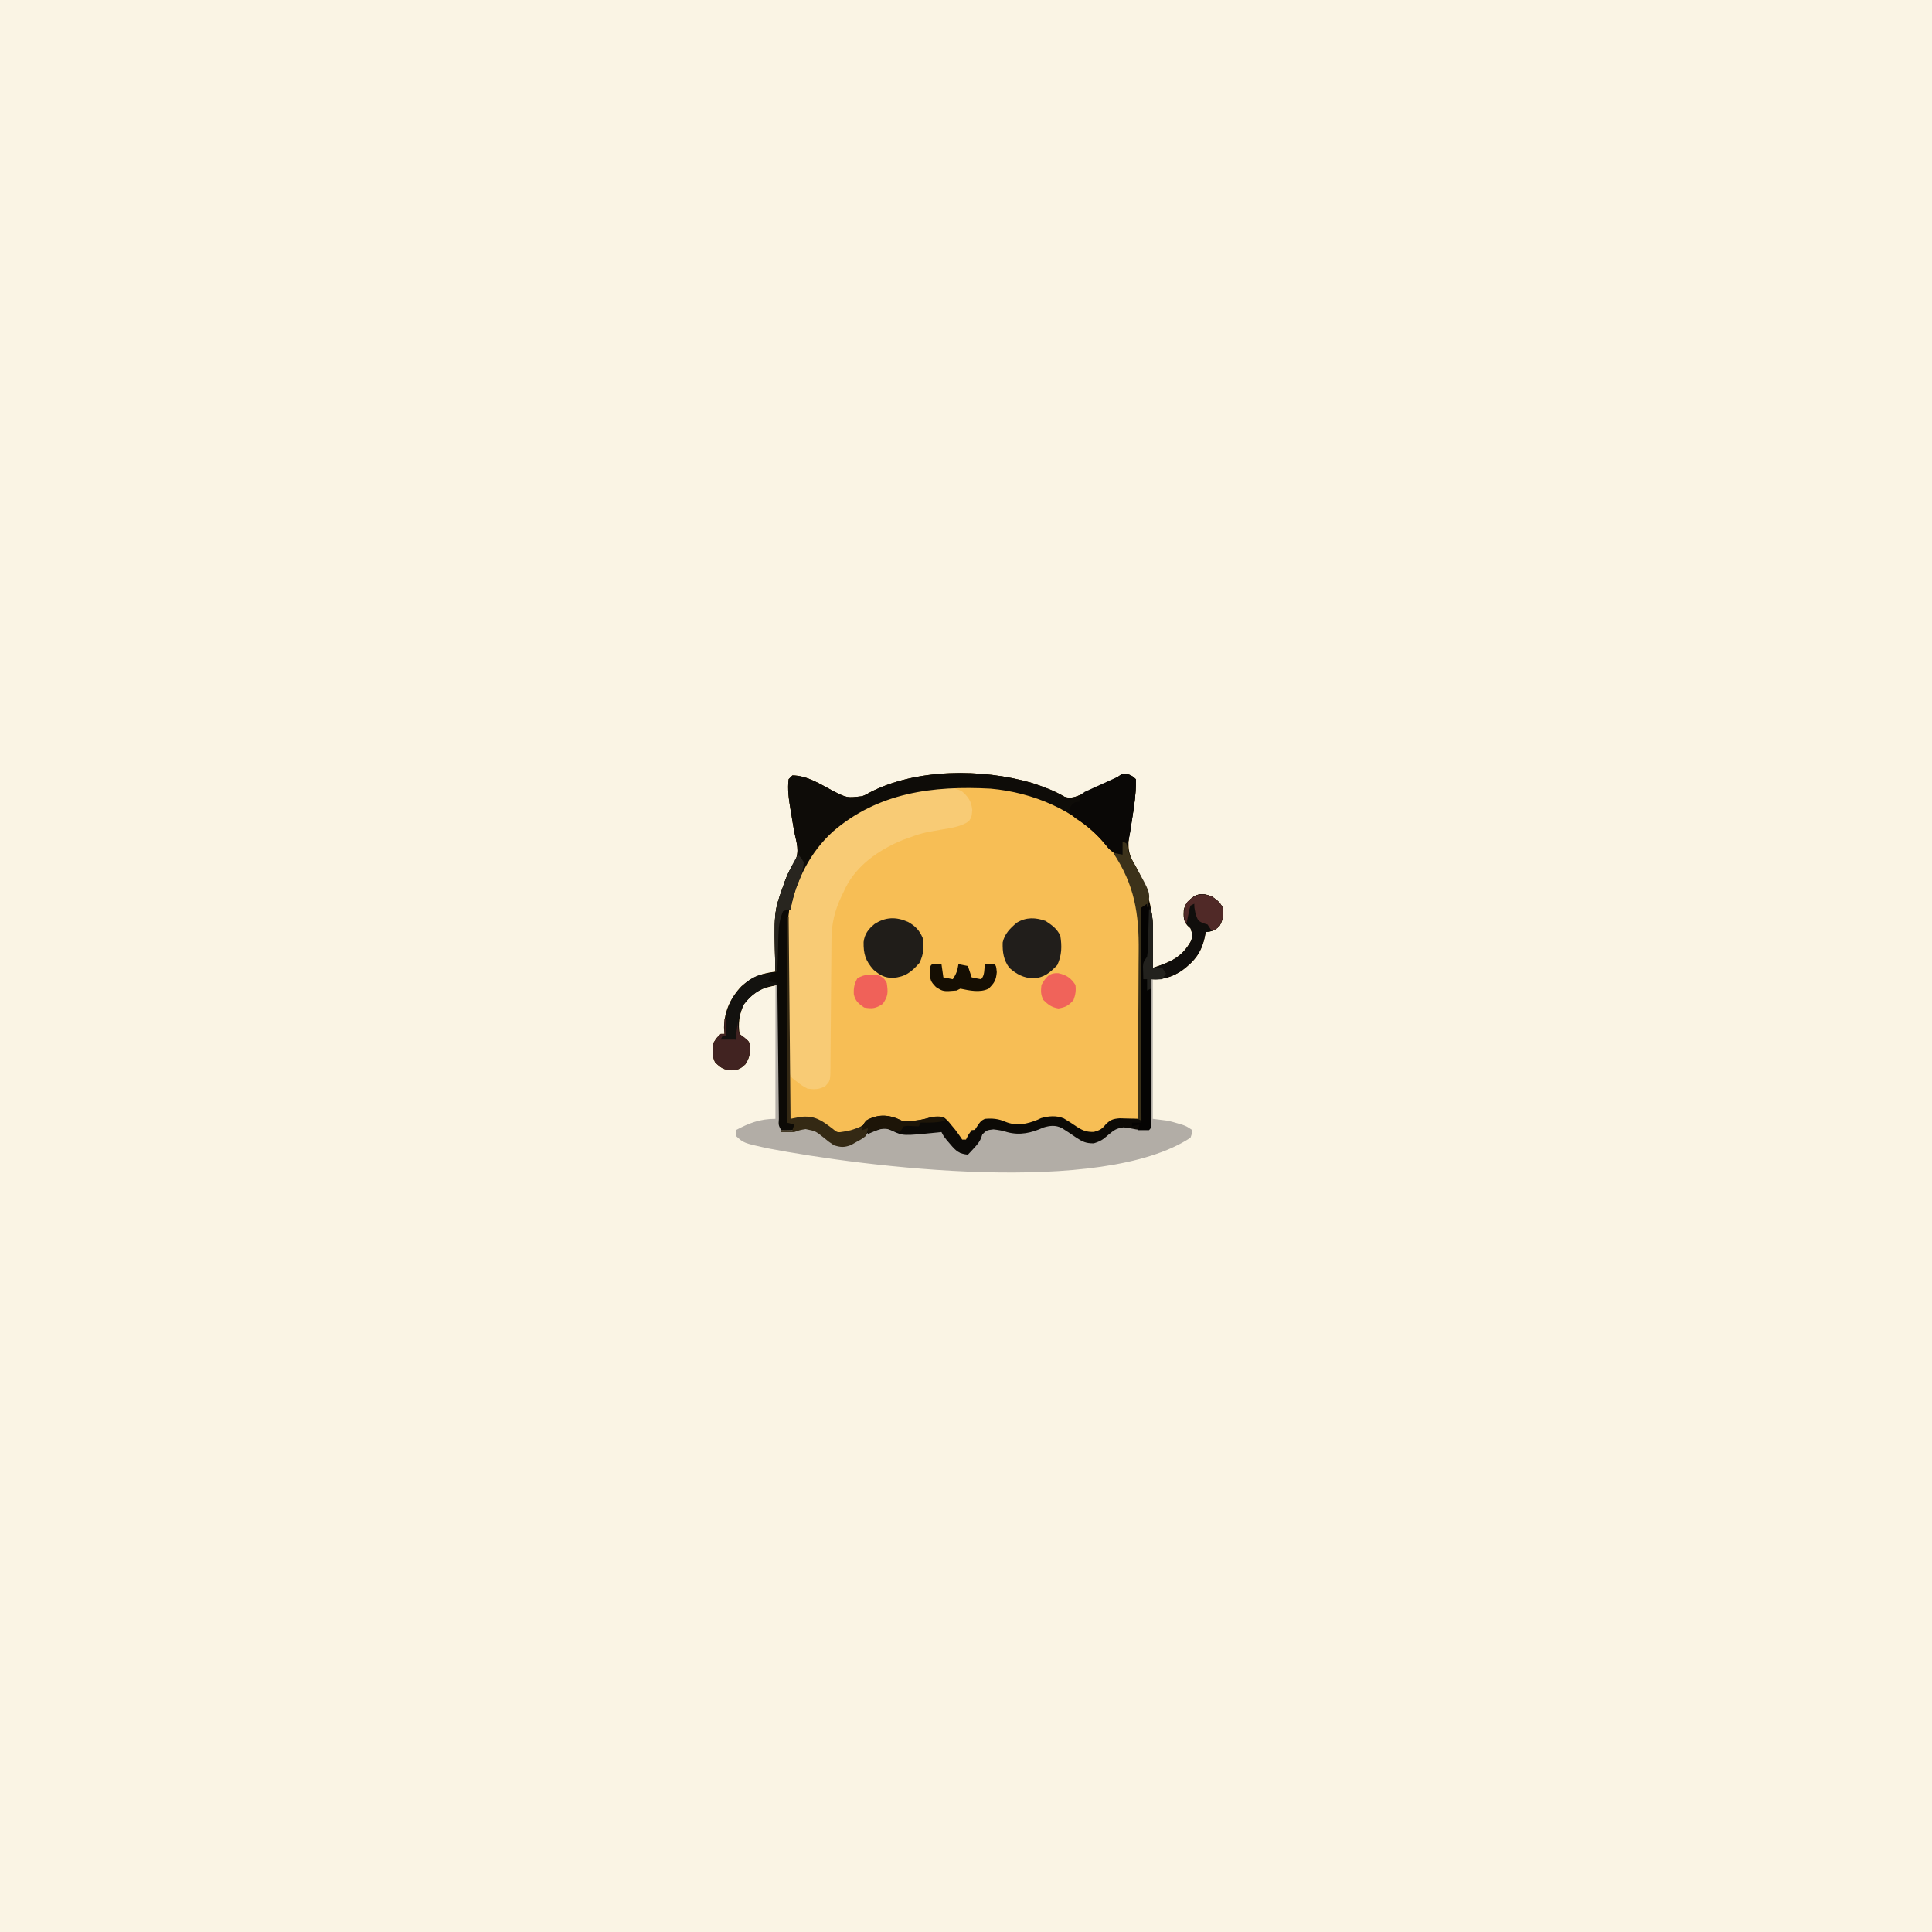 <svg version="1.1" xmlns="http://www.w3.org/2000/svg" width="1024" height="1024">
<rect width="100%" height="100%" fill="#808080" stroke="none"/>
<path d="M0 0 C337.92 0 675.84 0 1024 0 C1024 337.92 1024 675.84 1024 1024 C686.08 1024 348.16 1024 0 1024 C0 686.08 0 348.16 0 0 Z " fill="#FAF4E4" transform="translate(0,0)"/>
<path d="M0 0 C3.26 0.42 4.63 0.63 7 3 C7.28 11.81 5.52 20.77 4.02 29.43 C2.79 36.65 2.2 41.32 6.19 47.81 C12.16 58.34 16.16 71.03 16.1 83.18 C16.09 84.33 16.09 85.49 16.09 86.68 C16.08 87.88 16.07 89.08 16.06 90.31 C16.06 91.53 16.05 92.75 16.05 94 C16.04 97 16.02 100 16 103 C25.22 100.03 31.34 97.5 36.16 88.95 C37.33 86.25 36.92 84.75 36 82 C35.25 81.32 35.25 81.32 34.49 80.62 C32.11 78.03 32.34 75.69 32.46 72.3 C33.3 68.75 35.1 67.08 38 64.97 C41.36 63.34 43.53 63.84 47 65 C49.71 66.82 51.54 68.07 53 71 C53.38 75.06 53.4 77.32 51.31 80.88 C48.79 83.2 47.37 83.72 44 84 C43.85 84.87 43.85 84.87 43.7 85.76 C42.04 94.44 38.43 99.21 31.37 104.45 C26.07 107.91 21.35 109.15 15 109 C15.01 110.48 15.01 110.48 15.02 111.99 C15.08 121.26 15.13 130.53 15.16 139.8 C15.17 144.56 15.19 149.33 15.23 154.1 C15.26 158.69 15.28 163.29 15.28 167.89 C15.29 169.64 15.3 171.4 15.32 173.16 C15.34 175.61 15.34 178.07 15.34 180.52 C15.35 181.25 15.36 181.98 15.37 182.74 C15.36 184.76 15.36 184.76 15 188 C11.09 190.6 9.57 189.81 5 189.12 C-0.9 188.45 -4.36 189.23 -9.12 192.94 C-10.37 194.06 -10.37 194.06 -11.63 195.21 C-14 197 -14 197 -16.34 197.54 C-20.95 196.61 -24.52 193.78 -28.38 191.2 C-32.41 188.62 -35.07 187.29 -40 188 C-42.63 188.88 -42.63 188.88 -45.19 190.06 C-51.98 192.7 -58.14 192.29 -65 190 C-68.28 189.08 -68.28 189.08 -72 190 C-75.06 193.06 -77.49 196.48 -80 200 C-80.66 200.66 -81.32 201.32 -82 202 C-85.32 201.86 -86.73 201.25 -89.2 199 C-89.88 198.2 -90.55 197.39 -91.25 196.56 C-91.94 195.76 -92.62 194.96 -93.33 194.13 C-95 192 -95 192 -96 190 C-96.67 190.07 -97.33 190.14 -98.02 190.22 C-116.34 192.06 -116.34 192.06 -121.88 189.44 C-125.55 187.75 -126.22 187.83 -130 189 C-133.64 190.82 -137.16 192.88 -140.67 194.94 C-144.06 196.83 -146.26 197.99 -150.2 198.03 C-153.51 196.81 -155.71 195.18 -158.44 192.94 C-162.76 189.48 -162.76 189.48 -168 188.44 C-171.04 188.94 -171.04 188.94 -174 190 C-177.56 190.19 -177.56 190.19 -181 190 C-183.44 187.56 -183.23 186.26 -183.25 182.93 C-183.24 182.22 -183.23 181.52 -183.23 180.8 C-183.23 180.05 -183.23 179.31 -183.23 178.55 C-183.23 176.09 -183.21 173.64 -183.2 171.18 C-183.19 169.48 -183.19 167.78 -183.19 166.08 C-183.18 161.59 -183.16 157.11 -183.14 152.63 C-183.12 148.06 -183.11 143.49 -183.1 138.92 C-183.08 129.95 -183.04 120.97 -183 112 C-184.27 112.3 -185.54 112.61 -186.85 112.92 C-187.56 113.09 -188.28 113.26 -189.01 113.43 C-194.01 114.86 -197.91 118.52 -200.94 122.62 C-203.12 127.5 -203.93 132.71 -203 138 C-201.76 138.99 -201.76 138.99 -200.5 140 C-198 142 -198 142 -197.53 144.06 C-197.37 148.19 -197.65 150.44 -199.88 154 C-202.62 156.58 -203.51 156.95 -207.31 157.31 C-211.58 156.95 -213.02 155.98 -216 153 C-217.6 149.8 -217.5 146.47 -217 143 C-215.12 140 -215.12 140 -213 138 C-212.34 138 -211.68 138 -211 138 C-211.08 136.91 -211.17 135.81 -211.25 134.69 C-211.21 126.27 -207.77 118.75 -201.99 112.72 C-196.41 107.89 -191.31 105.84 -184 105 C-184.02 104.21 -184.04 103.41 -184.06 102.59 C-184.74 73.2 -184.74 73.2 -180 60 C-179.66 59.03 -179.33 58.07 -178.98 57.07 C-177.55 53.22 -176 49.97 -173.62 46.62 C-171.14 41.08 -172.75 36.79 -174 31 C-174.58 27.78 -175.1 24.55 -175.62 21.31 C-175.83 20.14 -175.83 20.14 -176.03 18.94 C-176.89 13.72 -177.7 8.28 -177 3 C-176.34 2.34 -175.68 1.68 -175 1 C-167.06 1.06 -160.3 5.63 -153.45 9.23 C-146.07 12.98 -146.07 12.98 -138 12 C-136 11.23 -136 11.23 -134.31 10.19 C-109.53 -2.79 -74.32 -2.69 -48 5 C-42.14 6.92 -36.23 9.08 -30.91 12.24 C-27.53 13.58 -24.58 12.24 -21.34 10.89 C-20.41 10.44 -19.47 9.99 -18.52 9.53 C-17.5 9.04 -16.48 8.55 -15.43 8.05 C-14.38 7.54 -13.33 7.03 -12.25 6.5 C-11.18 5.99 -10.12 5.48 -9.02 4.95 C-4.2 2.94 -4.2 2.94 0 0 Z " fill="#F7BE55" transform="translate(595,410)"/>
<path d="M0 0 C3.26 0.42 4.63 0.63 7 3 C7.28 11.81 5.52 20.77 4.02 29.43 C2.79 36.65 2.2 41.32 6.19 47.81 C12.16 58.34 16.16 71.03 16.1 83.18 C16.09 84.33 16.09 85.49 16.09 86.68 C16.08 87.88 16.07 89.08 16.06 90.31 C16.06 91.53 16.05 92.75 16.05 94 C16.04 97 16.02 100 16 103 C25.22 100.03 31.34 97.5 36.16 88.95 C37.33 86.25 36.92 84.75 36 82 C35.25 81.32 35.25 81.32 34.49 80.62 C32.11 78.03 32.34 75.69 32.46 72.3 C33.3 68.75 35.1 67.08 38 64.97 C41.36 63.34 43.53 63.84 47 65 C49.71 66.82 51.54 68.07 53 71 C53.38 75.06 53.4 77.32 51.31 80.88 C48.79 83.2 47.37 83.72 44 84 C43.85 84.87 43.85 84.87 43.7 85.76 C42.04 94.44 38.43 99.21 31.37 104.45 C26.07 107.91 21.35 109.15 15 109 C15.01 110.48 15.01 110.48 15.02 111.99 C15.08 121.26 15.13 130.53 15.16 139.8 C15.17 144.56 15.19 149.33 15.23 154.1 C15.26 158.69 15.28 163.29 15.28 167.89 C15.29 169.64 15.3 171.4 15.32 173.16 C15.34 175.61 15.34 178.07 15.34 180.52 C15.35 181.25 15.36 181.98 15.37 182.74 C15.36 184.76 15.36 184.76 15 188 C11.09 190.6 9.57 189.81 5 189.12 C-0.9 188.45 -4.36 189.23 -9.12 192.94 C-10.37 194.06 -10.37 194.06 -11.63 195.21 C-14 197 -14 197 -16.34 197.54 C-20.95 196.61 -24.52 193.78 -28.38 191.2 C-32.41 188.62 -35.07 187.29 -40 188 C-42.63 188.88 -42.63 188.88 -45.19 190.06 C-51.98 192.7 -58.14 192.29 -65 190 C-68.28 189.08 -68.28 189.08 -72 190 C-75.06 193.06 -77.49 196.48 -80 200 C-80.66 200.66 -81.32 201.32 -82 202 C-85.32 201.86 -86.73 201.25 -89.2 199 C-89.88 198.2 -90.55 197.39 -91.25 196.56 C-91.94 195.76 -92.62 194.96 -93.33 194.13 C-95 192 -95 192 -96 190 C-96.67 190.07 -97.33 190.14 -98.02 190.22 C-116.34 192.06 -116.34 192.06 -121.88 189.44 C-125.55 187.75 -126.22 187.83 -130 189 C-133.64 190.82 -137.16 192.88 -140.67 194.94 C-144.06 196.83 -146.26 197.99 -150.2 198.03 C-153.51 196.81 -155.71 195.18 -158.44 192.94 C-162.76 189.48 -162.76 189.48 -168 188.44 C-171.04 188.94 -171.04 188.94 -174 190 C-177.56 190.19 -177.56 190.19 -181 190 C-183.44 187.56 -183.23 186.26 -183.25 182.93 C-183.24 182.22 -183.23 181.52 -183.23 180.8 C-183.23 180.05 -183.23 179.31 -183.23 178.55 C-183.23 176.09 -183.21 173.64 -183.2 171.18 C-183.19 169.48 -183.19 167.78 -183.19 166.08 C-183.18 161.59 -183.16 157.11 -183.14 152.63 C-183.12 148.06 -183.11 143.49 -183.1 138.92 C-183.08 129.95 -183.04 120.97 -183 112 C-184.27 112.3 -185.54 112.61 -186.85 112.92 C-187.56 113.09 -188.28 113.26 -189.01 113.43 C-194.01 114.86 -197.91 118.52 -200.94 122.62 C-203.12 127.5 -203.93 132.71 -203 138 C-201.76 138.99 -201.76 138.99 -200.5 140 C-198 142 -198 142 -197.53 144.06 C-197.37 148.19 -197.65 150.44 -199.88 154 C-202.62 156.58 -203.51 156.95 -207.31 157.31 C-211.58 156.95 -213.02 155.98 -216 153 C-217.6 149.8 -217.5 146.47 -217 143 C-215.12 140 -215.12 140 -213 138 C-212.34 138 -211.68 138 -211 138 C-211.08 136.91 -211.17 135.81 -211.25 134.69 C-211.21 126.27 -207.77 118.75 -201.99 112.72 C-196.41 107.89 -191.31 105.84 -184 105 C-184.02 104.21 -184.04 103.41 -184.06 102.59 C-184.74 73.2 -184.74 73.2 -180 60 C-179.66 59.03 -179.33 58.07 -178.98 57.07 C-177.55 53.22 -176 49.97 -173.62 46.62 C-171.14 41.08 -172.75 36.79 -174 31 C-174.58 27.78 -175.1 24.55 -175.62 21.31 C-175.83 20.14 -175.83 20.14 -176.03 18.94 C-176.89 13.72 -177.7 8.28 -177 3 C-176.34 2.34 -175.68 1.68 -175 1 C-167.06 1.06 -160.3 5.63 -153.45 9.23 C-146.07 12.98 -146.07 12.98 -138 12 C-136 11.23 -136 11.23 -134.31 10.19 C-109.53 -2.79 -74.32 -2.69 -48 5 C-42.14 6.92 -36.23 9.08 -30.91 12.24 C-27.53 13.58 -24.58 12.24 -21.34 10.89 C-20.41 10.44 -19.47 9.99 -18.52 9.53 C-17.5 9.04 -16.48 8.55 -15.43 8.05 C-14.38 7.54 -13.33 7.03 -12.25 6.5 C-11.18 5.99 -10.12 5.48 -9.02 4.95 C-4.2 2.94 -4.2 2.94 0 0 Z M-160.31 36.36 C-164.41 41.12 -167.44 46.32 -170.31 51.88 C-170.64 52.5 -170.96 53.12 -171.3 53.76 C-175.97 63.3 -177.45 73.13 -177.34 83.64 C-177.34 84.74 -177.34 85.83 -177.34 86.96 C-177.34 90.53 -177.32 94.1 -177.29 97.67 C-177.29 100.17 -177.28 102.66 -177.28 105.15 C-177.27 111.68 -177.24 118.21 -177.21 124.74 C-177.17 131.42 -177.16 138.1 -177.15 144.77 C-177.11 157.85 -177.06 170.92 -177 184 C-176.09 183.84 -175.18 183.69 -174.24 183.53 C-167.56 182.44 -163.88 182.08 -158.19 185.88 C-156.78 186.9 -155.39 187.94 -154 189 C-151.15 191.32 -151.15 191.32 -147.77 190.89 C-143.44 189.87 -140.43 188.12 -136.69 185.81 C-132.01 183.1 -128.72 181.29 -123.19 182.44 C-120.99 183.14 -119.06 183.97 -117 185 C-111.25 185.5 -106.52 184.67 -101 183 C-98 182.38 -98 182.38 -95 183 C-91.11 186.52 -88.12 190.81 -85 195 C-81.22 193.74 -80.6 192.29 -78.44 189 C-75.2 184.1 -75.2 184.1 -73 183 C-68.89 182.67 -65.86 182.93 -62.12 184.56 C-56.17 186.99 -50.75 185.81 -44.94 183.44 C-44.37 183.17 -43.8 182.9 -43.21 182.62 C-39.16 181.48 -35.08 181.13 -31.16 182.77 C-28.76 184.16 -26.49 185.69 -24.2 187.24 C-20.97 189.3 -19.13 190 -15.26 189.94 C-11.98 188.99 -11.01 188.49 -8.94 185.94 C-6.4 183.46 -5.15 183.01 -1.55 182.71 C-0.3 182.75 0.95 182.78 2.25 182.82 C3.51 182.84 4.77 182.87 6.08 182.9 C7.04 182.93 8.01 182.96 9 183 C9.12 168.8 9.2 154.61 9.26 140.41 C9.29 133.82 9.32 127.22 9.38 120.63 C9.43 114.26 9.46 107.88 9.47 101.51 C9.48 99.09 9.5 96.67 9.53 94.25 C9.79 69.66 5.08 50.71 -12.43 32.47 C-34.32 11.42 -61.81 6.16 -91.23 6.71 C-118.1 7.61 -141.47 17.08 -160.31 36.36 Z " fill="#0C0A06" transform="translate(595,410)"/>
<path d="M0 0 C3.58 3.04 5.21 5.5 5.63 10.1 C5.32 13.73 5.32 13.73 3.82 16.04 C-0.56 18.99 -5.36 19.49 -10.48 20.41 C-20.83 22.18 -20.83 22.18 -30.68 25.73 C-31.71 26.16 -32.74 26.6 -33.81 27.05 C-46.13 32.63 -57.25 40.97 -62.68 53.73 C-63.04 54.48 -63.41 55.23 -63.78 56 C-67.37 63.56 -68.98 70.7 -68.98 79.02 C-68.99 79.81 -69 80.6 -69.01 81.41 C-69.03 83.98 -69.05 86.55 -69.06 89.12 C-69.07 90.92 -69.09 92.72 -69.11 94.51 C-69.16 99.23 -69.19 103.94 -69.22 108.65 C-69.27 116.21 -69.34 123.77 -69.41 131.33 C-69.43 133.97 -69.45 136.6 -69.47 139.24 C-69.48 140.85 -69.49 142.47 -69.51 144.08 C-69.51 145.18 -69.51 145.18 -69.51 146.3 C-69.59 153.59 -69.59 153.59 -72.3 156.41 C-75.67 158.27 -77.88 158.18 -81.68 157.73 C-84.87 155.98 -84.87 155.98 -87.68 153.73 C-88.39 153.19 -89.1 152.65 -89.82 152.1 C-92.46 148.73 -92.23 145.58 -92.18 141.48 C-92.19 140.23 -92.19 140.23 -92.2 138.96 C-92.21 136.22 -92.19 133.47 -92.18 130.73 C-92.18 128.81 -92.18 126.89 -92.18 124.98 C-92.18 120.96 -92.17 116.94 -92.15 112.91 C-92.12 107.79 -92.12 102.66 -92.13 97.54 C-92.14 93.57 -92.13 89.61 -92.12 85.65 C-92.12 83.76 -92.12 81.87 -92.12 79.99 C-92.13 66.68 -91.31 54.7 -85.05 42.66 C-84.71 41.99 -84.36 41.31 -84 40.61 C-74.36 22.51 -57.25 9.31 -37.93 2.85 C-35.52 2.12 -33.1 1.41 -30.68 0.73 C-29.84 0.48 -29.01 0.23 -28.14 -0.02 C-19.96 -2.06 -7.81 -3.71 0 0 Z " fill="#F8CB75" transform="translate(509.68,419.273)"/>
<path d="M0 0 C0.33 0 0.66 0 1 0 C1 24.42 1 48.84 1 74 C3.64 74.33 6.28 74.66 9 75 C10.78 75.43 12.56 75.9 14.31 76.44 C15.13 76.68 15.95 76.93 16.8 77.18 C19 78 19 78 22 80 C21.76 81.87 21.76 81.87 21 84 C-26.1 115.09 -150.7 99.71 -203.45 89.56 C-215.87 86.83 -215.87 86.83 -220 83 C-220 82.01 -220 81.02 -220 80 C-212.94 76.22 -207.16 74 -199 74 C-199 50.57 -199 27.14 -199 3 C-198.67 3 -198.34 3 -198 3 C-197.99 3.95 -197.98 4.9 -197.97 5.88 C-197.87 14.81 -197.77 23.74 -197.66 32.68 C-197.61 37.27 -197.55 41.86 -197.5 46.45 C-197.46 50.88 -197.4 55.31 -197.35 59.74 C-197.33 61.43 -197.31 63.13 -197.29 64.82 C-197.27 67.18 -197.24 69.55 -197.21 71.91 C-197.2 72.97 -197.2 72.97 -197.19 74.05 C-197.41 77.31 -197.41 77.31 -196 80 C-192.34 80.14 -189.49 80.16 -186 79 C-180.87 78.46 -178.18 79.1 -174.06 82.25 C-172.97 83.13 -171.89 84.01 -170.81 84.89 C-168.17 86.91 -166.49 87.99 -163.13 88.07 C-158.16 86.37 -153.79 83.73 -149.28 81.06 C-145.81 79.11 -143.76 77.98 -139.72 78.1 C-137 79 -137 79 -134.94 80.05 C-132.48 81.26 -130.67 81.23 -127.94 81.19 C-126.49 81.18 -126.49 81.18 -125.01 81.18 C-122 81.07 -122 81.07 -119.12 80.42 C-116.17 79.85 -113.97 79.5 -111 80 C-107.65 82.92 -105.39 86.29 -103 90 C-102.34 90.66 -101.68 91.32 -101 92 C-98.55 92.1 -98.55 92.1 -96 91 C-93.58 88.26 -91.57 85.36 -89.48 82.37 C-87 80 -87 80 -83.45 79.59 C-80.83 79.9 -78.61 80.23 -76.12 81.06 C-69.39 82.88 -63.26 81.46 -57.02 78.62 C-53.55 77.55 -50.57 77.23 -47.23 78.87 C-44.64 80.46 -42.15 82.16 -39.65 83.89 C-36.22 86.13 -34.53 87 -30.31 87 C-26.85 85.95 -25.13 84.87 -22.5 82.44 C-19.48 79.94 -18.41 79.06 -14.44 78.5 C-13.3 78.66 -12.17 78.83 -11 79 C-5.88 80.03 -5.88 80.03 -1 79 C-0.5 39.89 -0.5 39.89 0 0 Z " fill="#B2ADA6" transform="translate(610,519)"/>
<path d="M0 0 C3.26 0.42 4.63 0.63 7 3 C7.26 11.07 5.76 19.34 4.56 27.31 C4.44 28.15 4.32 29 4.19 29.86 C3.87 31.92 3.44 33.96 3 36 C2.01 36.5 2.01 36.5 1 37 C0.34 40.03 0.34 40.03 0 43 C-3.57 42.74 -4.85 42.15 -7.44 39.59 C-8.3 38.57 -9.15 37.54 -10 36.5 C-24.9 19.35 -47.63 10 -70 8 C-100.59 6.35 -129.61 10.09 -153.51 30.73 C-165.45 41.53 -172.98 56.3 -176 72 C-176.62 72.04 -177.24 72.08 -177.88 72.12 C-178.58 72.41 -179.28 72.7 -180 73 C-181.72 77.14 -182.28 80.82 -182.41 85.27 C-182.45 86.43 -182.49 87.58 -182.53 88.77 C-182.56 89.96 -182.59 91.15 -182.62 92.38 C-182.66 93.59 -182.7 94.8 -182.74 96.05 C-182.84 99.03 -182.92 102.02 -183 105 C-183.33 105 -183.66 105 -184 105 C-184.83 73.47 -184.83 73.47 -180 60 C-179.66 59.03 -179.33 58.07 -178.98 57.07 C-177.55 53.22 -176 49.97 -173.62 46.62 C-171.14 41.08 -172.75 36.79 -174 31 C-174.58 27.78 -175.1 24.55 -175.62 21.31 C-175.76 20.53 -175.89 19.75 -176.03 18.94 C-176.89 13.72 -177.7 8.28 -177 3 C-176.34 2.34 -175.68 1.68 -175 1 C-167.06 1.06 -160.3 5.63 -153.45 9.23 C-146.07 12.98 -146.07 12.98 -138 12 C-136 11.23 -136 11.23 -134.31 10.19 C-109.53 -2.79 -74.32 -2.69 -48 5 C-42.14 6.92 -36.23 9.08 -30.91 12.24 C-27.53 13.58 -24.58 12.24 -21.34 10.89 C-20.41 10.44 -19.47 9.99 -18.52 9.53 C-17.5 9.04 -16.48 8.55 -15.43 8.05 C-14.38 7.54 -13.33 7.03 -12.25 6.5 C-11.18 5.99 -10.12 5.48 -9.02 4.95 C-4.2 2.94 -4.2 2.94 0 0 Z " fill="#0E0C08" transform="translate(595,410)"/>
<path d="M0 0 C3.26 0.42 4.63 0.63 7 3 C7.26 11.07 5.76 19.34 4.56 27.31 C4.44 28.15 4.32 29 4.19 29.86 C3.87 31.92 3.44 33.96 3 36 C2.01 36.5 2.01 36.5 1 37 C0.34 40.03 0.34 40.03 0 43 C-3.6 42.75 -4.87 42.12 -7.51 39.56 C-8.39 38.53 -9.26 37.48 -10.12 36.44 C-14.55 31.3 -19.15 27.42 -24.88 23.72 C-27 22 -27 22 -27.89 19.89 C-28 18 -28 18 -26.69 16.25 C-25 15 -25 15 -23 15 C-22.93 14.39 -22.86 13.78 -22.79 13.16 C-22 11 -22 11 -19.97 9.64 C-19.11 9.25 -18.24 8.86 -17.34 8.46 C-16.4 8.02 -15.46 7.59 -14.5 7.14 C-13.51 6.7 -12.52 6.26 -11.5 5.81 C-9.55 4.92 -7.6 4.04 -5.66 3.14 C-4.79 2.76 -3.92 2.37 -3.03 1.97 C-1.05 1.16 -1.05 1.16 0 0 Z " fill="#0A0806" transform="translate(595,410)"/>
<path d="M0 0 C3.84 2.18 5.92 4.26 7.75 8.38 C8.54 13.41 8.35 17.17 6.06 21.75 C1.76 26.64 -1.47 29.15 -8.06 29.69 C-12.45 29.62 -14.86 28.22 -18.25 25.38 C-22.55 20.61 -23.63 16.94 -23.52 10.66 C-23.01 6.4 -20.97 3.78 -17.71 1.12 C-11.91 -2.69 -6.23 -2.75 0 0 Z " fill="#201D19" transform="translate(481.25,488.625)"/>
<path d="M0 0 C3.38 2.25 6.11 4.15 7.81 7.88 C8.7 13.47 8.59 18.21 6.19 23.38 C2.31 27.45 -0.84 30.07 -6.56 30.44 C-11.7 30.19 -15.37 28.25 -19.19 24.88 C-22.29 20.71 -22.88 16.51 -22.74 11.41 C-21.74 6.82 -18.73 3.81 -15.19 0.88 C-10.23 -2.11 -5.3 -1.87 0 0 Z " fill="#211E1B" transform="translate(554.188,488.125)"/>
<path d="M0 0 C2.71 1.82 4.54 3.07 6 6 C6.38 10.06 6.4 12.32 4.31 15.88 C1.79 18.2 0.37 18.72 -3 19 C-3.1 19.58 -3.2 20.16 -3.3 20.76 C-4.96 29.44 -8.57 34.21 -15.63 39.45 C-20.8 42.83 -25.74 44.47 -32 44 C-32 45.65 -32 47.3 -32 49 C-32.99 49.5 -32.99 49.5 -34 50 C-34 48.02 -34 46.04 -34 44 C-34.66 44 -35.32 44 -36 44 C-36.05 42.56 -36.09 41.13 -36.12 39.69 C-36.15 38.89 -36.17 38.09 -36.2 37.26 C-36 35 -36 35 -34 32 C-33.63 29.29 -33.63 29.29 -33.59 26.24 C-33.55 25.12 -33.51 24 -33.47 22.85 C-33.44 21.68 -33.41 20.52 -33.38 19.31 C-33.34 18.13 -33.3 16.95 -33.26 15.74 C-33.16 12.83 -33.08 9.91 -33 7 C-32.67 7 -32.34 7 -32 7 C-31.11 10.79 -30.88 14.29 -30.9 18.18 C-30.91 19.91 -30.91 19.91 -30.91 21.68 C-30.92 22.88 -30.93 24.08 -30.94 25.31 C-30.94 26.53 -30.95 27.75 -30.95 29 C-30.96 32 -30.98 35 -31 38 C-21.78 35.03 -15.66 32.5 -10.84 23.95 C-9.67 21.25 -10.08 19.75 -11 17 C-11.5 16.54 -12 16.09 -12.51 15.62 C-14.89 13.03 -14.66 10.69 -14.54 7.3 C-13.7 3.75 -11.9 2.08 -9 -0.03 C-5.64 -1.66 -3.47 -1.16 0 0 Z " fill="#100E0C" transform="translate(642,475)"/>
<path d="M0 0 C4 2 4 2 5 4 C6.43 12.44 7.9 25.65 3 33 C2.55 35.28 2.55 35.28 2.38 37.69 C2.3 38.5 2.23 39.3 2.15 40.14 C2.1 40.75 2.05 41.37 2 42 C2.66 42 3.32 42 4 42 C4.33 43.65 4.66 45.3 5 47 C5.33 47 5.66 47 6 47 C6.02 56.63 6.04 66.26 6.05 75.89 C6.06 80.37 6.06 84.84 6.08 89.31 C6.09 93.62 6.09 97.93 6.09 102.24 C6.1 103.89 6.1 105.54 6.11 107.19 C6.11 109.49 6.11 111.79 6.11 114.09 C6.12 115.41 6.12 116.72 6.12 118.07 C6 121 6 121 5 122 C3 122.04 1 122.04 -1 122 C-0.67 121.01 -0.34 120.02 0 119 C-1.98 119.5 -1.98 119.5 -4 120 C-4 119.34 -4 118.68 -4 118 C-2.35 118 -0.7 118 1 118 C0.67 79.06 0.34 40.12 0 0 Z " fill="#050403" transform="translate(604,477)"/>
<path d="M0 0 C5.75 0.5 10.48 -0.33 16 -2 C18.94 -2.33 18.94 -2.33 22 -2 C24.27 -0.14 24.27 -0.14 26.25 2.31 C26.92 3.11 27.58 3.91 28.27 4.74 C29.57 6.44 30.81 8.21 32 10 C32.66 10 33.32 10 34 10 C34.41 9.17 34.83 8.35 35.25 7.5 C36.12 6.26 36.12 6.26 37 5 C40.19 4.69 40.19 4.69 43 5 C42.48 9.17 41.29 11.25 38.44 14.31 C37.8 15.01 37.16 15.71 36.5 16.43 C36 16.95 35.51 17.46 35 18 C30.41 17.54 28.68 16.05 25.75 12.56 C25.06 11.76 24.38 10.96 23.67 10.13 C22 8 22 8 21 6 C20.33 6.07 19.67 6.14 18.98 6.22 C0.66 8.06 0.66 8.06 -4.88 5.44 C-8.35 3.84 -9.46 3.79 -13 5 C-14.68 5.63 -16.35 6.29 -18 7 C-18 6.01 -18 5.02 -18 4 C-18.99 4.33 -19.98 4.66 -21 5 C-20.63 2.58 -20.36 1.32 -18.5 -0.34 C-12.15 -3.74 -6.43 -3.22 0 0 Z " fill="#0C0A07" transform="translate(478,594)"/>
<path d="M0 0 C0.33 0 0.66 0 1 0 C1.33 35.31 1.66 70.62 2 107 C4.48 106.5 4.48 106.5 7 106 C14.51 105.12 18.11 107.51 24 112 C26.86 114.35 26.86 114.35 30.31 113.75 C33.97 113.09 33.97 113.09 37.25 111.88 C40 111 40 111 43 112 C42.82 113.79 42.82 113.79 42 116 C39.71 117.74 39.71 117.74 36.81 119.31 C35.87 119.84 34.93 120.38 33.96 120.93 C30.37 122.23 28.64 122.13 25 121 C22.25 119.15 22.25 119.15 19.56 116.94 C15.24 113.48 15.24 113.48 10 112.44 C6.96 112.94 6.96 112.94 4 114 C1.67 114.04 -0.67 114.04 -3 114 C-3 113.67 -3 113.34 -3 113 C-1.02 113 0.96 113 3 113 C3.33 112.01 3.66 111.02 4 110 C2.68 109.67 1.36 109.34 0 109 C0 73.03 0 37.06 0 0 Z " fill="#342914" transform="translate(417,486)"/>
<path d="M0 0 C1.21 0.03 1.21 0.03 2.44 0.06 C2.77 2.37 3.1 4.68 3.44 7.06 C5.09 7.39 6.74 7.72 8.44 8.06 C10.38 5.14 10.89 3.44 11.44 0.06 C13.91 0.56 13.91 0.56 16.44 1.06 C17.1 3.04 17.76 5.02 18.44 7.06 C20.09 7.44 21.76 7.78 23.44 8.06 C25.41 6.09 25.1 2.71 25.44 0.06 C27.1 0.02 28.77 0.02 30.44 0.06 C31.44 1.06 31.44 1.06 31.75 4.31 C31.39 8.62 30.45 10.05 27.44 13.06 C22.9 15.33 17.22 14.05 12.44 13.06 C11.45 13.56 11.45 13.56 10.44 14.06 C3.35 14.64 3.35 14.64 -0.5 12.19 C-3.29 9.31 -3.54 8.6 -3.69 4.5 C-3.53 0.09 -3.53 0.09 0 0 Z " fill="#150E03" transform="translate(496.562,510.938)"/>
<path d="M0 0 C0.33 0 0.66 0 1 0 C1 2.97 1 5.94 1 9 C0.01 9.5 0.01 9.5 -1 10 C1.31 10.33 3.62 10.66 6 11 C6 7.7 6 4.4 6 1 C6.33 1 6.66 1 7 1 C7.06 2.07 7.12 3.14 7.19 4.25 C7.6 8.14 7.6 8.14 10.56 9.88 C13 12 13 12 13.47 14.07 C13.63 18.19 13.35 20.44 11.12 24 C8.38 26.58 7.49 26.95 3.69 27.31 C-0.58 26.95 -2.02 25.98 -5 23 C-6.6 19.8 -6.5 16.47 -6 13 C-4.12 10 -4.12 10 -2 8 C-1.34 8 -0.68 8 0 8 C0 5.36 0 2.72 0 0 Z " fill="#412321" transform="translate(384,540)"/>
<path d="M0 0 C0.66 0.33 1.32 0.66 2 1 C2.42 2.6 2.83 4.19 3.24 5.79 C4.16 8.47 5.46 10.74 6.88 13.19 C14.67 27.06 14.67 27.06 13.6 33.35 C13.4 33.89 13.2 34.44 13 35 C13 34.34 13 33.68 13 33 C12.01 33.66 11.02 34.32 10 35 C9.55 37.08 9.55 37.08 9.64 39.53 C9.63 40.96 9.63 40.96 9.63 42.42 C9.64 43.99 9.64 43.99 9.66 45.6 C9.66 46.7 9.66 47.8 9.66 48.94 C9.66 52.6 9.68 56.26 9.71 59.91 C9.71 62.44 9.72 64.98 9.72 67.51 C9.73 73.49 9.75 79.48 9.78 85.47 C9.82 92.29 9.83 99.11 9.85 105.92 C9.88 119.95 9.93 133.97 10 148 C9.34 147.67 8.68 147.34 8 147 C8 146.44 8.01 145.89 8.01 145.31 C8.12 131.68 8.21 118.04 8.26 104.41 C8.29 97.82 8.32 91.22 8.38 84.63 C8.43 78.26 8.46 71.88 8.47 65.51 C8.48 63.09 8.5 60.67 8.53 58.25 C8.74 38.24 6.33 22.99 -5 6 C-2.52 6.5 -2.52 6.5 0 7 C0 4.69 0 2.38 0 0 Z " fill="#3C321A" transform="translate(595,446)"/>
<path d="M0 0 C-0.66 1.32 -1.32 2.64 -2 4 C0.48 4.5 0.48 4.5 3 5 C3 5.33 3 5.66 3 6 C1.27 6.31 1.27 6.31 -0.5 6.62 C-6.52 8.13 -11.17 11.56 -14.88 16.5 C-17.64 22.65 -18.5 28.33 -19 35 C-21.64 35 -24.28 35 -27 35 C-26.67 34.34 -26.34 33.68 -26 33 C-25.34 33 -24.68 33 -24 33 C-24.05 32.15 -24.09 31.31 -24.14 30.44 C-24.37 23.22 -24.23 17.96 -20 12 C-19.58 11.39 -19.15 10.77 -18.71 10.14 C-14.06 4.09 -7.84 -0.45 0 0 Z " fill="#13120F" transform="translate(409,516)"/>
<path d="M0 0 C4.23 0.93 6.58 2.51 9 6.19 C9.38 9.1 9.04 11.44 8 14.19 C5.41 17.15 3.87 18.04 0 18.69 C-3.69 18.07 -5.34 16.77 -8 14.19 C-9.45 11.28 -9.37 9.41 -9 6.19 C-6.6 2.06 -4.9 -0.33 0 0 Z " fill="#F0635A" transform="translate(561,515.812)"/>
<path d="M0 0 C2.56 1.5 2.56 1.5 4 4 C4.71 8.97 4.79 10.85 1.94 15 C-1.78 17.53 -3.59 17.79 -8 17 C-10.93 15 -12.65 13.57 -13.45 10.03 C-13.63 6.72 -13.21 4.37 -11.56 1.5 C-7.74 -0.74 -4.31 -0.76 0 0 Z " fill="#F06159" transform="translate(466,517)"/>
<path d="M0 0 C2.71 1.82 4.54 3.07 6 6 C6.4 10.2 6.43 12.33 4.12 15.94 C2 18 2 18 0 18 C-0.66 17.01 -1.32 16.02 -2 15 C-2.83 14.75 -3.65 14.5 -4.5 14.25 C-7 13 -7 13 -8.31 9.5 C-9 6 -9 6 -9 4 C-9.99 4.5 -9.99 4.5 -11 5 C-11.69 7.12 -11.69 7.12 -12.12 9.56 C-12.29 10.39 -12.46 11.22 -12.63 12.07 C-12.75 12.7 -12.88 13.34 -13 14 C-13.33 14 -13.66 14 -14 14 C-14.56 10.01 -15 6.49 -12.69 3.03 C-8.53 -0.91 -5.64 -1.88 0 0 Z " fill="#502927" transform="translate(642,475)"/>
<path d="M0 0 C1.56 1.62 1.56 1.62 3 4 C2.88 8.84 0.82 12.99 -1.01 17.39 C-2.45 21.2 -3.23 25 -4 29 C-4.62 29.04 -5.24 29.08 -5.88 29.12 C-6.58 29.41 -7.28 29.7 -8 30 C-9.72 34.14 -10.28 37.82 -10.41 42.27 C-10.45 43.43 -10.49 44.58 -10.53 45.77 C-10.56 46.96 -10.59 48.15 -10.62 49.38 C-10.66 50.59 -10.7 51.8 -10.74 53.05 C-10.84 56.03 -10.92 59.02 -11 62 C-11.33 62 -11.66 62 -12 62 C-12.83 30.47 -12.83 30.47 -8 17 C-7.66 16.03 -7.33 15.07 -6.98 14.07 C-5.12 9.08 -2.77 4.54 0 0 Z " fill="#28251F" transform="translate(423,453)"/>
<path d="M0 0 C5.75 0.5 10.48 -0.33 16 -2 C19.44 -2.12 19.44 -2.12 22 -2 C22.5 -1.01 22.5 -1.01 23 0 C18.59 1.1 14.52 1.08 10 1 C9.67 1.66 9.34 2.32 9 3 C6.98 2.9 4.96 2.8 2.95 2.71 C2.3 2.8 1.66 2.9 1 3 C0.01 4.49 0.01 4.49 -1 6 C-1.54 5.86 -2.07 5.71 -2.62 5.56 C-3.41 5.38 -4.19 5.19 -5 5 C-5.93 4.75 -6.86 4.5 -7.81 4.25 C-12.06 3.92 -14.22 5.11 -18 7 C-18 6.01 -18 5.02 -18 4 C-18.99 4.33 -19.98 4.66 -21 5 C-20.63 2.58 -20.36 1.32 -18.5 -0.34 C-12.15 -3.74 -6.43 -3.22 0 0 Z " fill="#1D1508" transform="translate(478,594)"/>
<path d="M0 0 C0.33 0 0.66 0 1 0 C1.89 3.79 2.12 7.29 2.1 11.18 C2.09 12.91 2.09 12.91 2.09 14.68 C2.08 15.88 2.07 17.08 2.06 18.31 C2.06 19.53 2.05 20.75 2.05 22 C2.04 25 2.02 28 2 31 C2.78 30.94 3.57 30.88 4.38 30.81 C5.67 30.91 5.67 30.91 7 31 C7.66 31.99 8.32 32.98 9 34 C8.34 34.99 7.68 35.98 7 37 C3.88 37.19 3.88 37.19 1 37 C1 38.65 1 40.3 1 42 C0.01 42.5 0.01 42.5 -1 43 C-1 41.02 -1 39.04 -1 37 C-1.66 37 -2.32 37 -3 37 C-3.05 35.56 -3.09 34.13 -3.12 32.69 C-3.15 31.89 -3.17 31.09 -3.2 30.26 C-3 28 -3 28 -1 25 C-0.63 22.29 -0.63 22.29 -0.59 19.24 C-0.55 18.12 -0.51 17 -0.47 15.85 C-0.44 14.68 -0.41 13.52 -0.38 12.31 C-0.34 11.13 -0.3 9.95 -0.26 8.74 C-0.16 5.83 -0.08 2.91 0 0 Z " fill="#22211D" transform="translate(609,482)"/>
</svg>
